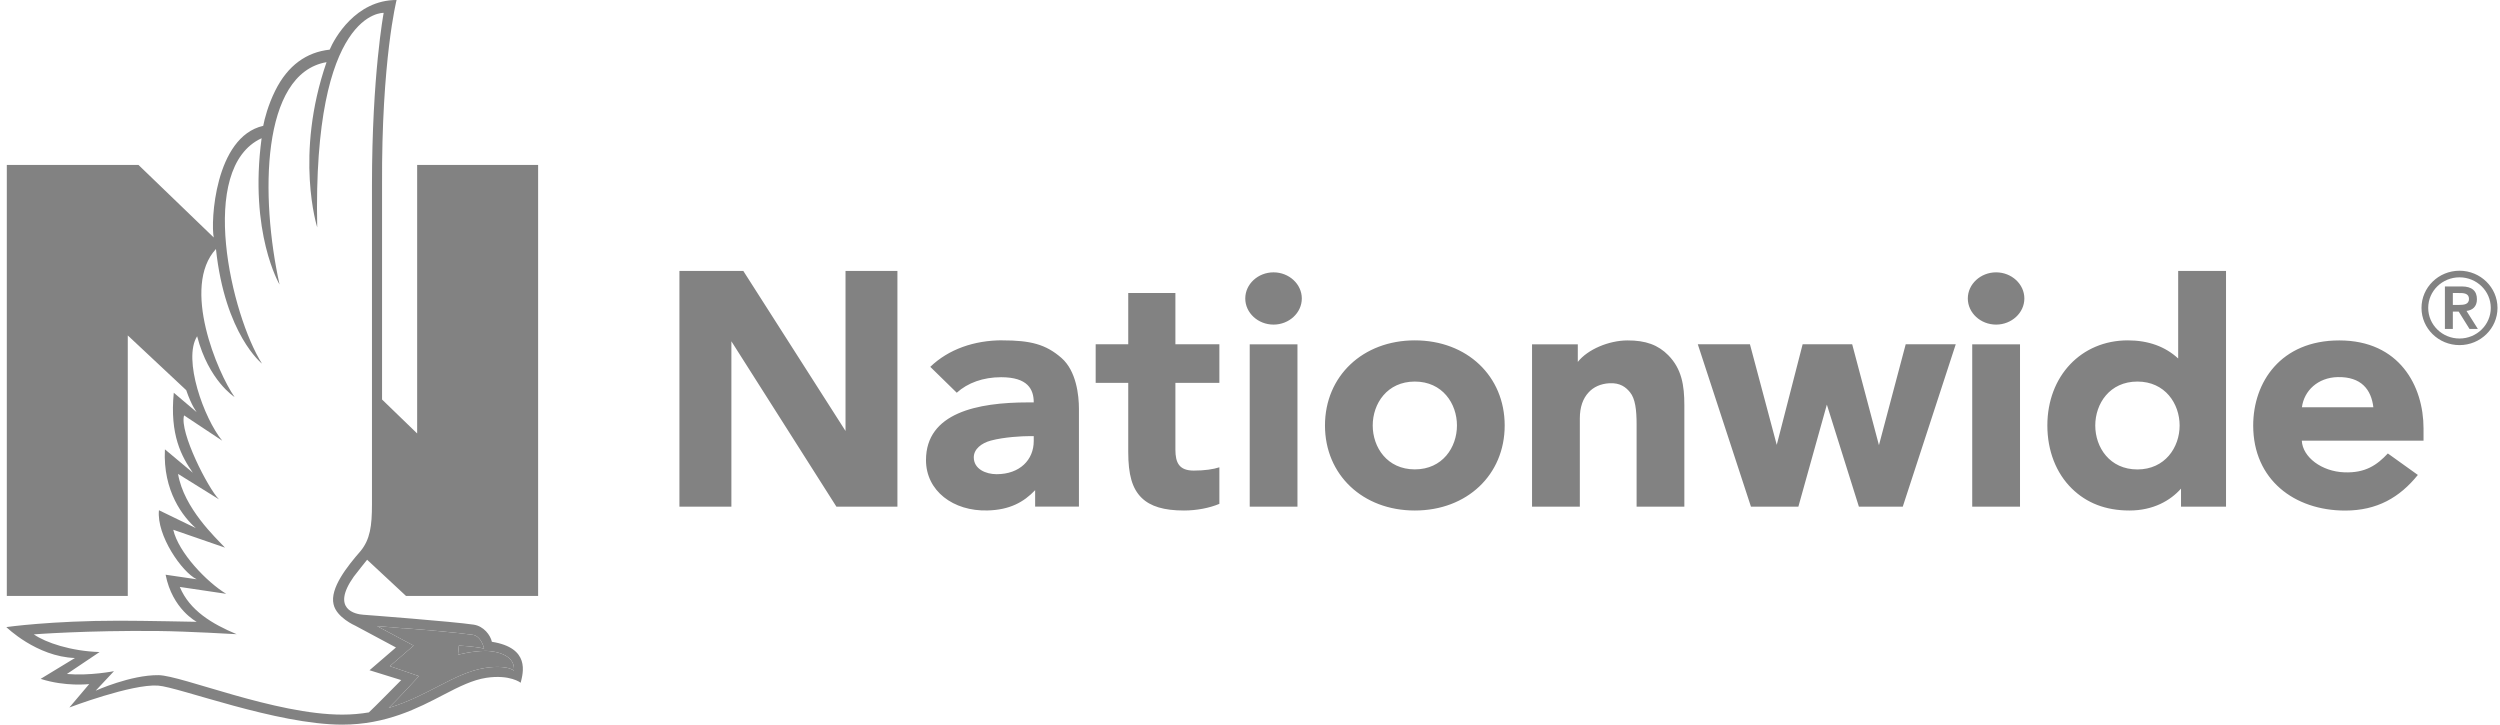<svg width="207" height="60" viewBox="0 0 207 60" fill="none" xmlns="http://www.w3.org/2000/svg">
<path d="M82.999 28.182C85.321 28.182 86.592 28.503 87.892 29.64C89.12 30.715 89.336 32.73 89.336 33.852V41.949H85.709V40.587C84.76 41.585 83.594 42.218 81.781 42.266C78.922 42.347 76.672 40.644 76.672 38.097C76.672 34.178 80.941 33.319 85.124 33.319H85.594C85.594 32.235 85.1 31.233 82.894 31.233C81.397 31.233 80.121 31.703 79.219 32.518L77.027 30.374C78.538 28.921 80.658 28.177 83.004 28.177L82.999 28.182ZM193.698 28.187C198.672 28.187 200.668 31.962 200.668 35.468V36.485H190.589C190.657 37.857 192.244 39.042 194.11 39.109C195.856 39.176 196.816 38.505 197.713 37.546L200.198 39.325C198.691 41.191 196.821 42.275 194.177 42.275C189.99 42.275 186.565 39.728 186.565 35.233C186.565 31.636 188.853 28.187 193.688 28.187H193.698ZM184.315 22.435V41.954H180.588V40.457C179.719 41.441 178.295 42.27 176.318 42.27C174.342 42.27 172.769 41.647 171.55 40.453C170.246 39.176 169.521 37.32 169.521 35.229C169.521 31.142 172.323 28.182 176.184 28.182C177.873 28.182 179.278 28.69 180.353 29.683V22.435H184.315ZM117.148 28.182C121.466 28.182 124.588 31.142 124.588 35.229C124.588 39.316 121.466 42.27 117.148 42.27C112.831 42.27 109.708 39.311 109.708 35.229C109.708 31.146 112.836 28.182 117.148 28.182ZM97.323 24.263V28.503H100.964V31.703H97.323V37.224C97.323 38.318 97.634 38.965 98.848 38.965C99.745 38.965 100.469 38.855 100.964 38.692V41.719C100.143 42.064 99.083 42.27 98.033 42.27C96.378 42.27 95.26 41.935 94.526 41.22C93.749 40.457 93.418 39.32 93.418 37.411V31.703H90.722V28.503H93.418V24.263H97.323ZM134.739 28.187C136.269 28.177 137.305 28.57 138.135 29.415C139.248 30.547 139.464 31.909 139.464 33.554V41.954H135.511V35.152C135.511 33.919 135.396 33.008 134.969 32.485C134.628 32.063 134.153 31.684 133.256 31.732C132.518 31.775 131.932 32.053 131.534 32.494C131.074 32.989 130.81 33.694 130.81 34.643V41.954H126.853V28.508H130.642V29.966C131.472 28.916 133.223 28.196 134.734 28.187H134.739ZM167.257 28.508V41.954H163.3V28.508H167.257ZM107.43 28.508V41.954H103.477V28.508H107.43ZM61.547 22.435L70.009 35.684V22.435H74.307V41.954H69.256L60.559 28.259V41.954H56.256V22.435H61.547ZM144.894 28.503L147.115 36.836L149.259 28.503H153.36L155.577 36.86L157.793 28.503H161.937L157.548 41.954H153.917L151.264 33.502L148.904 41.954H144.98L140.577 28.503H144.899H144.894ZM85.594 36.111H85.244C84.635 36.111 83.157 36.183 82.04 36.481C81.272 36.687 80.629 37.181 80.629 37.867C80.629 38.836 81.622 39.263 82.519 39.263C84.448 39.263 85.594 38.068 85.594 36.519V36.106V36.111ZM176.976 31.593C174.683 31.593 173.488 33.42 173.488 35.233C173.488 37.047 174.688 38.87 176.976 38.87C179.264 38.87 180.473 37.037 180.473 35.233C180.473 33.43 179.273 31.593 176.976 31.593ZM117.148 31.593C114.855 31.593 113.661 33.42 113.661 35.229C113.661 37.037 114.855 38.865 117.148 38.865C119.441 38.865 120.636 37.037 120.636 35.229C120.636 33.42 119.436 31.593 117.148 31.593ZM193.563 31.223C191.909 31.262 190.776 32.355 190.599 33.722H196.514C196.341 32.259 195.516 31.185 193.563 31.223ZM203.647 22.416C205.383 22.416 206.793 23.798 206.793 25.496C206.793 27.194 205.383 28.575 203.647 28.575C201.91 28.575 200.5 27.194 200.5 25.496C200.5 23.798 201.91 22.416 203.647 22.416ZM203.647 22.963C202.217 22.963 201.056 24.095 201.056 25.496C201.056 26.896 202.217 28.029 203.647 28.029C205.076 28.029 206.237 26.892 206.237 25.496C206.237 24.1 205.076 22.963 203.647 22.963ZM203.824 23.716C204.688 23.716 205.09 24.095 205.09 24.776C205.09 25.39 204.721 25.688 204.227 25.745L205.167 27.237H204.476L203.579 25.798H203.095V27.237H202.438V23.721H203.824V23.716ZM105.449 22.55C106.729 22.55 107.79 23.519 107.79 24.714C107.79 25.908 106.729 26.877 105.449 26.877C104.168 26.877 103.108 25.908 103.108 24.714C103.108 23.519 104.168 22.55 105.449 22.55ZM165.276 22.55C166.557 22.55 167.617 23.519 167.617 24.714C167.617 25.908 166.557 26.877 165.276 26.877C163.995 26.877 162.935 25.908 162.935 24.714C162.935 23.519 164 22.55 165.276 22.55ZM204.433 24.752C204.433 24.282 203.987 24.253 203.579 24.263H203.095V25.246H203.637C204.026 25.246 204.433 25.198 204.433 24.747V24.752Z" fill="#828282"/>
<path d="M30.41 46.358L33.615 49.341H44.556V13.657H34.54V35.891L31.634 33.08V15.355C31.581 4.941 32.837 0 32.837 0C29.446 0 27.69 3.176 27.297 4.111C25.393 4.317 23.834 5.401 22.788 7.507C22.198 8.697 21.901 9.853 21.795 10.419C17.785 11.335 17.435 18.391 17.698 19.663L11.467 13.657H0.564V49.341H10.58V27.774L15.42 32.307C15.861 33.607 16.288 34.13 16.288 34.13L14.389 32.518C14.043 36.02 15.041 37.814 15.967 39.143L13.655 37.205C13.477 40.683 15.175 42.813 16.216 43.729L13.161 42.247C12.949 44.328 15.065 47.374 16.288 47.965L13.712 47.586C14.273 50.454 16.288 51.486 16.288 51.486C16.288 51.486 11.884 51.394 9.86 51.394C4.224 51.394 0.525 51.922 0.525 51.922C0.525 51.922 3.02 54.373 6.205 54.483L3.365 56.21C5.428 56.877 7.385 56.642 7.385 56.642L5.744 58.58C5.744 58.58 10.901 56.618 13.079 56.767C14.811 56.887 22.903 60 28.338 60C31.984 60 34.627 58.623 36.747 57.515C38.042 56.839 39.16 56.292 40.258 56.124C42.23 55.827 43.112 56.532 43.112 56.532C43.314 55.712 43.923 53.649 40.728 53.14C40.604 52.579 40.047 51.845 39.222 51.721C37.505 51.462 30.285 50.915 30.075 50.9C29.456 50.862 27.374 50.464 29.288 47.753C29.432 47.547 30.401 46.343 30.401 46.343L30.41 46.358ZM33.36 52.008C35.73 52.191 37.414 52.344 39.107 52.555C39.745 52.637 39.999 53.366 40.086 53.706C39.275 53.51 37.994 53.457 37.994 53.457L37.922 54.215C37.922 54.215 39.016 53.908 40.215 53.894C40.215 53.894 42.676 53.884 42.556 55.525C41.885 55.064 40.513 55.246 40.124 55.313C38.891 55.515 37.716 56.081 36.354 56.791C35.111 57.438 33.768 58.139 32.19 58.614C32.881 57.952 34.684 55.985 34.684 55.985L32.281 55.155L34.248 53.457L31.221 51.84C31.974 51.903 32.689 51.97 33.356 52.018L33.36 52.008ZM27.619 50.032C27.854 51.13 29.417 51.807 29.417 51.807L32.785 53.611L30.597 55.496L33.221 56.311C33.221 56.311 30.818 58.748 30.54 58.988C29.854 59.103 29.125 59.17 28.343 59.17C22.778 59.17 15.041 55.927 13.127 55.903C10.82 55.875 7.922 57.189 7.922 57.189L9.438 55.572C9.438 55.572 7.457 55.971 5.538 55.807L8.244 53.989C5.864 53.913 3.783 53.212 2.799 52.526C2.799 52.526 7.179 52.186 13.117 52.248C15.521 52.272 19.593 52.512 19.593 52.512C17.578 51.668 15.698 50.555 14.887 48.598L18.73 49.169C17.118 48.195 14.777 45.753 14.345 43.863L18.629 45.345C17.871 44.53 15.218 42.079 14.743 39.239L18.13 41.345C17.243 40.462 14.835 35.766 15.242 34.394L18.399 36.49C16.888 34.643 15.118 29.746 16.322 27.841C17.281 31.53 19.421 32.873 19.421 32.873C18.015 30.863 14.988 23.75 17.881 20.617C18.639 27.712 21.694 30.11 21.694 30.11C19.166 26.129 16.288 13.916 21.661 11.445C20.61 19.293 23.148 23.562 23.148 23.562C21.546 16.334 21.598 6.087 27.038 5.147C24.366 12.87 26.266 18.828 26.266 18.828C25.877 0.763 31.768 1.065 31.768 1.065C31.768 1.065 30.799 6.198 30.799 15.341V41.748C30.799 43.571 30.64 44.659 29.863 45.619C28.75 46.895 27.302 48.713 27.619 50.037V50.032Z" fill="#828282"/>
<path d="M33.36 52.008C35.73 52.191 37.414 52.344 39.107 52.555C39.745 52.637 39.999 53.366 40.086 53.706C39.275 53.51 37.994 53.457 37.994 53.457L37.922 54.215C37.922 54.215 39.016 53.908 40.215 53.894C40.215 53.894 42.676 53.884 42.556 55.525C41.885 55.064 40.513 55.246 40.124 55.313C38.891 55.515 37.716 56.081 36.354 56.791C35.111 57.438 33.768 58.139 32.19 58.614C32.881 57.952 34.684 55.985 34.684 55.985L32.281 55.155L34.248 53.457L31.221 51.84C31.974 51.903 32.689 51.97 33.356 52.018" fill="#828282"/>
</svg>
